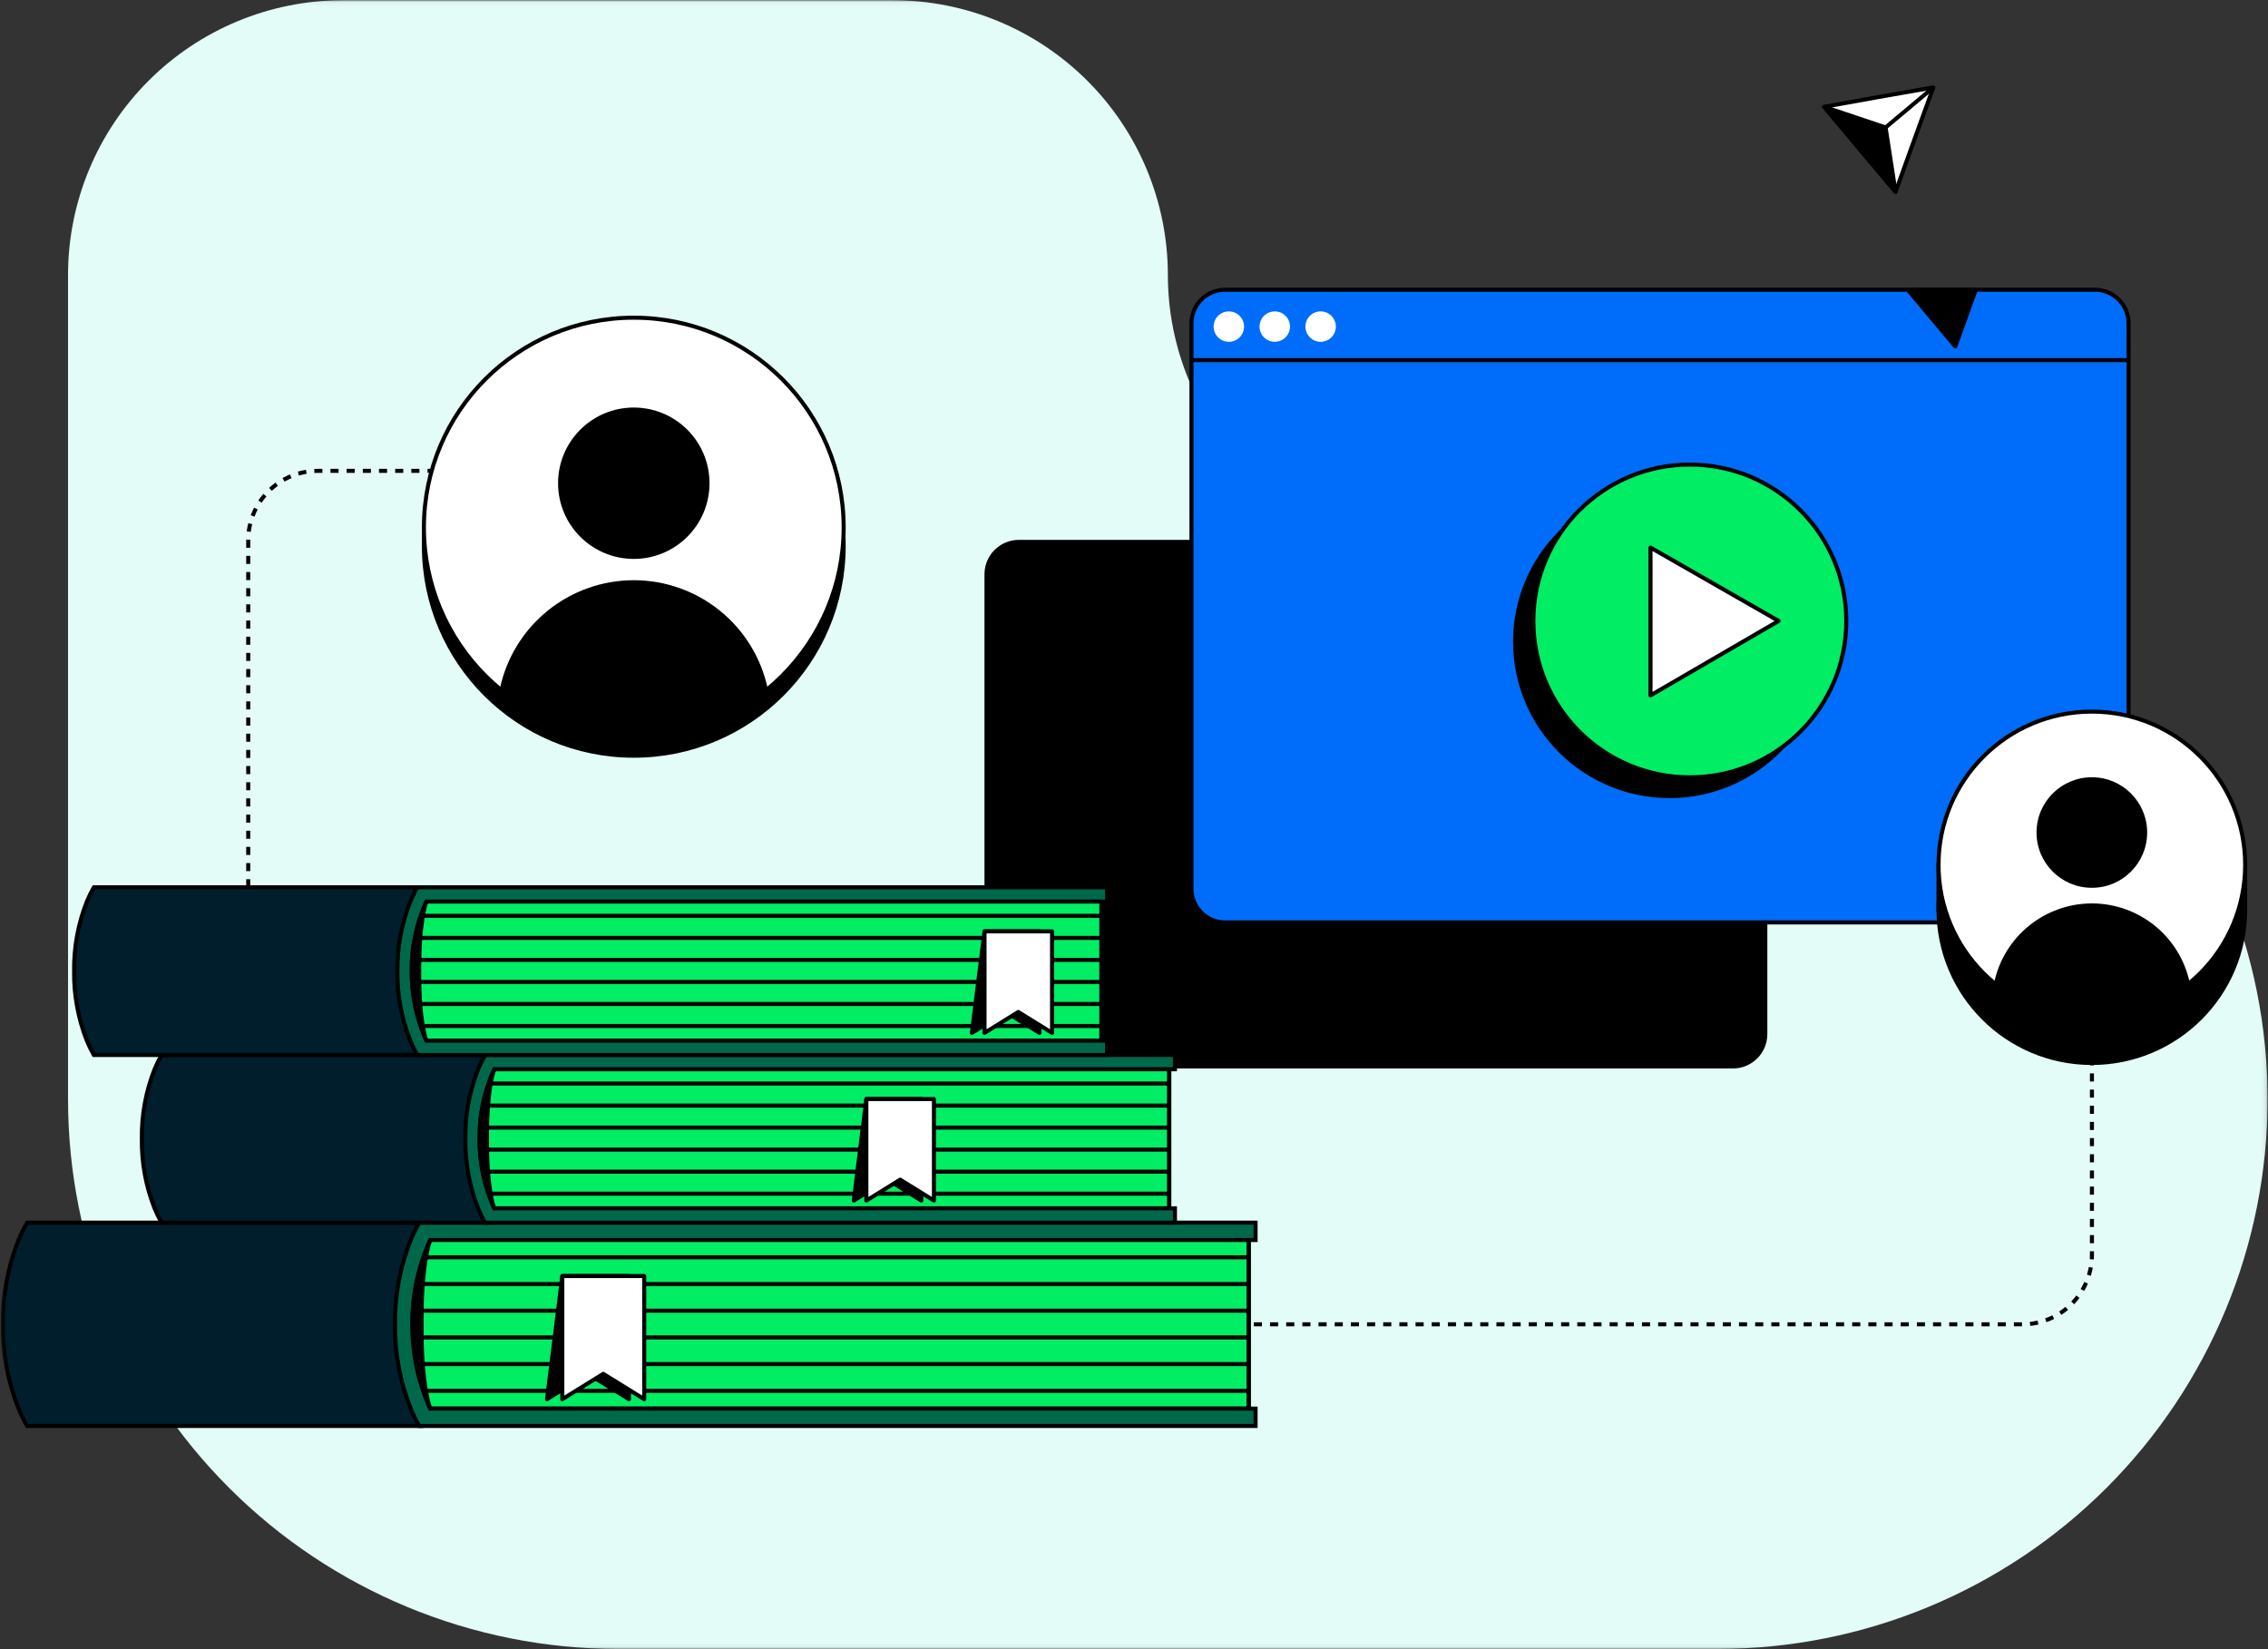 <svg width="561" height="408" viewBox="0 0 561 408" fill="none" xmlns="http://www.w3.org/2000/svg">
<rect x="0" y="0" width="561" height="408" fill="#333333" stroke="none"/>
<g clip-path="url(#clip0_368_1819)">
<mask id="mask0_368_1819" style="mask-type:luminance" maskUnits="userSpaceOnUse" x="-67" y="-28" width="696" height="464">
<path d="M629 -28H-67V436H629V-28Z" fill="white"/>
</mask>
<g mask="url(#mask0_368_1819)">
<mask id="mask1_368_1819" style="mask-type:luminance" maskUnits="userSpaceOnUse" x="0" y="0" width="561" height="408">
<path d="M560.895 0.052H0.189V407.949H560.895V0.052Z" fill="white"/>
</mask>
<g mask="url(#mask1_368_1819)">
<path d="M560.906 271.986C560.889 308.039 546.555 342.61 521.052 368.104C495.549 393.598 460.965 407.929 424.897 407.949H152.858C116.786 407.937 82.195 393.61 56.686 368.115C31.179 342.62 16.842 308.043 16.828 271.986V68.038C16.834 50.012 23.998 32.726 36.747 19.978C49.498 7.23 66.789 0.063 84.822 0.052H220.862C238.899 0.057 256.196 7.222 268.95 19.971C281.705 32.719 288.872 50.009 288.877 68.038C288.886 86.066 296.055 103.352 308.809 116.098C321.563 128.845 338.857 136.008 356.892 136.014H424.897C460.967 136.034 495.553 150.366 521.056 175.862C546.559 201.358 560.892 235.932 560.906 271.986Z" fill="#E3FCF7"/>
<path d="M428.652 133.564H252.025C247.326 133.564 243.517 137.372 243.517 142.069V255.828C243.517 260.525 247.326 264.333 252.025 264.333H428.652C433.351 264.333 437.16 260.525 437.16 255.828V142.069C437.16 137.372 433.351 133.564 428.652 133.564Z" fill="black"/>
<path d="M518.175 71.676H303.055C298.448 71.676 294.715 75.408 294.715 80.013V219.875C294.715 224.48 298.448 228.212 303.055 228.212H518.175C522.781 228.212 526.515 224.48 526.515 219.875V80.013C526.515 75.408 522.781 71.676 518.175 71.676Z" fill="#006CFA" stroke="black" stroke-miterlimit="10"/>
<path d="M526.64 89.096H294.641" stroke="black" stroke-miterlimit="10"/>
<path d="M303.959 84.564C306.039 84.564 307.725 82.88 307.725 80.8C307.725 78.722 306.039 77.037 303.959 77.037C301.88 77.037 300.194 78.722 300.194 80.8C300.194 82.88 301.88 84.564 303.959 84.564Z" fill="white"/>
<path d="M315.318 84.564C317.397 84.564 319.083 82.88 319.083 80.8C319.083 78.722 317.397 77.037 315.318 77.037C313.239 77.037 311.553 78.722 311.553 80.8C311.553 82.88 313.239 84.564 315.318 84.564Z" fill="white"/>
<path d="M326.666 84.564C328.745 84.564 330.431 82.88 330.431 80.8C330.431 78.722 328.745 77.037 326.666 77.037C324.586 77.037 322.9 78.722 322.9 80.8C322.9 82.88 324.586 84.564 326.666 84.564Z" fill="white"/>
<path d="M555.353 213.956H479.503V225.068H555.353V213.956Z" fill="black" stroke="black" stroke-miterlimit="10"/>
<path d="M517.428 262.977C538.374 262.977 555.353 246.005 555.353 225.067C555.353 204.131 538.374 187.158 517.428 187.158C496.483 187.158 479.503 204.131 479.503 225.067C479.503 246.005 496.483 262.977 517.428 262.977Z" fill="black" stroke="black" stroke-miterlimit="10"/>
<path d="M517.428 251.866C538.374 251.866 555.353 234.894 555.353 213.957C555.353 193.02 538.374 176.047 517.428 176.047C496.483 176.047 479.503 193.02 479.503 213.957C479.503 234.894 496.483 251.866 517.428 251.866Z" fill="white" stroke="black" stroke-miterlimit="10"/>
<path d="M517.428 219.643C524.985 219.643 531.111 213.52 531.111 205.966C531.111 198.412 524.985 192.289 517.428 192.289C509.871 192.289 503.745 198.412 503.745 205.966C503.745 213.52 509.871 219.643 517.428 219.643Z" fill="black"/>
<path d="M541.638 243.13C534.854 248.798 526.29 251.9 517.448 251.887C508.607 251.899 500.042 248.798 493.259 243.13C494.43 237.582 497.472 232.607 501.876 229.033C506.279 225.46 511.776 223.508 517.448 223.502C523.12 223.508 528.618 225.46 533.021 229.033C537.425 232.607 540.466 237.582 541.638 243.13Z" fill="black"/>
<path d="M258.146 327.632H500.264C502.519 327.633 504.753 327.189 506.837 326.328C508.921 325.466 510.815 324.203 512.411 322.61C514.007 321.016 515.273 319.125 516.138 317.042C517.002 314.961 517.447 312.728 517.449 310.474V239.271" stroke="black" stroke-miterlimit="10" stroke-dasharray="2 2"/>
<path d="M412.96 197.451C434.336 197.451 451.664 180.13 451.664 158.763C451.664 137.397 434.336 120.076 412.96 120.076C391.585 120.076 374.257 137.397 374.257 158.763C374.257 180.13 391.585 197.451 412.96 197.451Z" fill="black"/>
<path d="M417.987 192.311C439.362 192.311 456.69 174.99 456.69 153.624C456.69 132.257 439.362 114.937 417.987 114.937C396.611 114.937 379.283 132.257 379.283 153.624C379.283 174.99 396.611 192.311 417.987 192.311Z" fill="#00ED64" stroke="black" stroke-linejoin="round"/>
<path d="M408.259 135.468V172.042L439.947 153.623L408.259 135.468Z" fill="white" stroke="black" stroke-linejoin="round"/>
<path d="M308.882 304.388H104.227V348.489H308.882V304.388Z" fill="#00ED64" stroke="black" stroke-linejoin="round"/>
<path d="M104.258 348.488V352.777H6.7C5.903 351.396 5.2 349.963 4.596 348.488C1.947 341.857 0.624 334.77 0.705 327.631C0.624 320.49 1.947 313.404 4.596 306.773C5.2 305.297 5.903 303.864 6.7 302.484H105.267V306.773L98.957 328.524L104.258 348.488Z" fill="#001E2B" stroke="black" stroke-miterlimit="10"/>
<path d="M106.435 306.773C103.448 313.316 101.939 320.438 102.017 327.631C101.938 334.821 103.442 341.943 106.424 348.488H310.574V352.777H103.7C102.907 351.394 102.204 349.961 101.597 348.488C98.95 341.855 97.632 334.77 97.716 327.631C97.632 320.491 98.95 313.405 101.597 306.773C102.204 305.299 102.907 303.866 103.7 302.484H310.574V306.773H106.435Z" fill="#00684A" stroke="black" stroke-miterlimit="10"/>
<path d="M308.881 306.773V348.488" stroke="black" stroke-miterlimit="10"/>
<path d="M106.434 306.773C106.434 306.773 104.226 311.799 104.226 327.631C104.226 343.463 106.434 348.488 106.434 348.488C103.563 341.906 102.061 334.81 102.017 327.631C101.98 320.442 103.487 313.33 106.434 306.773Z" fill="black" stroke="black" stroke-linejoin="round"/>
<path d="M105.362 311.053H308.881" stroke="black" stroke-linejoin="round"/>
<path d="M104.573 317.665H308.881" stroke="black" stroke-linejoin="round"/>
<path d="M104.752 324.268H308.881" stroke="black" stroke-linejoin="round"/>
<path d="M104.752 330.88H308.881" stroke="black" stroke-linejoin="round"/>
<path d="M104.752 337.481H308.881" stroke="black" stroke-linejoin="round"/>
<path d="M105.341 344.083H308.881" stroke="black" stroke-linejoin="round"/>
<path d="M155.571 346.154L145.443 339.889L135.305 346.154L139.091 315.699H155.571V346.154Z" fill="black" stroke="black" stroke-linejoin="round"/>
<path d="M159.347 346.154L149.219 339.889L139.091 346.154V315.699H159.347V346.154Z" fill="white" stroke="black" stroke-linejoin="round"/>
<path d="M289.214 262.567H120.423V298.941H289.214V262.567Z" fill="#00ED64" stroke="black" stroke-linejoin="round"/>
<path d="M120.455 298.941V302.484H39.966C39.317 301.34 38.742 300.157 38.241 298.941C36.079 293.468 35.007 287.625 35.086 281.742C35.006 275.855 36.078 270.009 38.241 264.533C38.744 263.322 39.319 262.142 39.966 261H121.264V264.533L116.006 282.478L120.455 298.941Z" fill="#001E2B" stroke="black" stroke-miterlimit="10"/>
<path d="M122.252 264.533C119.788 269.932 118.546 275.808 118.614 281.742C118.547 287.673 119.789 293.545 122.252 298.941H290.623V302.484H120.002C119.35 301.342 118.773 300.159 118.277 298.941C116.11 293.469 115.038 287.626 115.122 281.742C115.038 275.854 116.109 270.008 118.277 264.533C118.775 263.32 119.352 262.139 120.002 261H290.623V264.533H122.252Z" fill="#00684A" stroke="black" stroke-miterlimit="10"/>
<path d="M289.225 264.533V298.941" stroke="black" stroke-miterlimit="10"/>
<path d="M122.253 264.533C122.253 264.533 120.433 268.685 120.433 281.742C120.433 294.799 122.253 298.941 122.253 298.941C119.885 293.514 118.647 287.663 118.614 281.742C118.586 275.812 119.826 269.945 122.253 264.533Z" fill="black" stroke="black" stroke-linejoin="round"/>
<path d="M121.369 268.065H289.224" stroke="black" stroke-linejoin="round"/>
<path d="M120.718 273.521H289.225" stroke="black" stroke-linejoin="round"/>
<path d="M120.864 278.968H289.224" stroke="black" stroke-linejoin="round"/>
<path d="M120.864 284.413H289.224" stroke="black" stroke-linejoin="round"/>
<path d="M120.864 289.869H289.224" stroke="black" stroke-linejoin="round"/>
<path d="M121.349 295.314H289.225" stroke="black" stroke-linejoin="round"/>
<path d="M227.888 297.017L219.537 291.845L211.188 297.017L214.3 271.902H227.888V297.017Z" fill="black" stroke="black" stroke-linejoin="round"/>
<path d="M231.012 297.017L222.661 291.845L214.3 297.017V271.902H231.012V297.017Z" fill="white" stroke="black" stroke-linejoin="round"/>
<path d="M272.439 221.083H103.647V257.458H272.439V221.083Z" fill="#00ED64" stroke="black" stroke-linejoin="round"/>
<path d="M103.68 257.459V261.002H23.212C22.564 259.858 21.988 258.674 21.487 257.459C19.326 251.986 18.254 246.143 18.332 240.26C18.253 234.373 19.325 228.527 21.487 223.05C21.99 221.839 22.567 220.66 23.212 219.518H104.511V223.05L99.252 240.996L103.68 257.459Z" fill="#001E2B" stroke="black" stroke-miterlimit="10"/>
<path d="M105.478 223.05C103.014 228.45 101.772 234.325 101.839 240.26C101.773 246.19 103.015 252.063 105.478 257.459H273.849V261.002H103.227C102.575 259.86 101.999 258.676 101.503 257.459C99.318 251.991 98.229 246.147 98.295 240.26C98.229 234.368 99.318 228.521 101.503 223.05C102.001 221.837 102.577 220.657 103.227 219.518H273.849V223.05H105.478Z" fill="#00684A" stroke="black" stroke-miterlimit="10"/>
<path d="M272.449 223.05V257.459" stroke="black" stroke-miterlimit="10"/>
<path d="M105.477 223.05C105.477 223.05 103.658 227.203 103.658 240.26C103.658 253.317 105.477 257.459 105.477 257.459C103.11 252.032 101.872 246.181 101.838 240.26C101.81 234.33 103.051 228.462 105.477 223.05Z" fill="black" stroke="black" stroke-linejoin="round"/>
<path d="M104.595 226.582H272.45" stroke="black" stroke-linejoin="round"/>
<path d="M103.942 232.038H272.45" stroke="black" stroke-linejoin="round"/>
<path d="M104.09 237.483H272.45" stroke="black" stroke-linejoin="round"/>
<path d="M104.09 242.93H272.45" stroke="black" stroke-linejoin="round"/>
<path d="M104.09 248.386H272.45" stroke="black" stroke-linejoin="round"/>
<path d="M104.573 253.831H272.449" stroke="black" stroke-linejoin="round"/>
<path d="M257.115 255.535L248.754 250.363L240.403 255.535L243.527 230.42H257.115V255.535Z" fill="black" stroke="black" stroke-linejoin="round"/>
<path d="M260.229 255.535L251.878 250.363L243.527 255.535V230.42H260.229V255.535Z" fill="white" stroke="black" stroke-linejoin="round"/>
<path d="M61.4 219.517V133.659C61.4 129.108 63.208 124.742 66.428 121.523C69.646 118.304 74.012 116.493 78.565 116.491H118.425" stroke="black" stroke-miterlimit="10" stroke-dasharray="2 2"/>
<path d="M156.771 186.96C185.441 186.96 208.684 163.727 208.684 135.068C208.684 106.41 185.441 83.177 156.771 83.177C128.099 83.177 104.857 106.41 104.857 135.068C104.857 163.727 128.099 186.96 156.771 186.96Z" fill="black" stroke="black" stroke-miterlimit="10"/>
<path d="M156.771 182.376C185.441 182.376 208.684 159.144 208.684 130.485C208.684 101.826 185.441 78.594 156.771 78.594C128.099 78.594 104.857 101.826 104.857 130.485C104.857 159.144 128.099 182.376 156.771 182.376Z" fill="white" stroke="black" stroke-miterlimit="10"/>
<path d="M156.77 138.274C167.116 138.274 175.501 129.892 175.501 119.55C175.501 109.21 167.116 100.827 156.77 100.827C146.426 100.827 138.039 109.21 138.039 119.55C138.039 129.892 146.426 138.274 156.77 138.274Z" fill="black"/>
<path d="M189.91 170.411C180.618 178.173 168.889 182.416 156.78 182.396C144.668 182.418 132.935 178.175 123.641 170.411C125.242 162.813 129.41 155.995 135.444 151.102C141.478 146.21 149.011 143.541 156.78 143.541C164.546 143.547 172.076 146.219 178.106 151.111C184.138 156.002 188.304 162.816 189.91 170.411Z" fill="black"/>
<path d="M473.55 34.47L468.869 47.464L460.003 36.909L451.211 26.427L464.757 23.988L478.219 21.623L473.55 34.47Z" fill="white" stroke="black" stroke-linecap="round" stroke-linejoin="round"/>
<path d="M451.211 26.428L468.869 47.464L466.408 31.537L451.211 26.428Z" fill="black" stroke="black" stroke-linecap="round" stroke-linejoin="round"/>
<path d="M477.325 22.381L465.515 32.284" stroke="black" stroke-linecap="round" stroke-linejoin="round"/>
<path d="M471.888 71.676L483.656 85.7L488.726 71.676H471.888Z" fill="black" stroke="black" stroke-linecap="round" stroke-linejoin="round"/>
</g>
</g>
</g>
<defs>
<clipPath id="clip0_368_1819">
<rect width="561" height="408" fill="white"/>
</clipPath>
</defs>
</svg>
